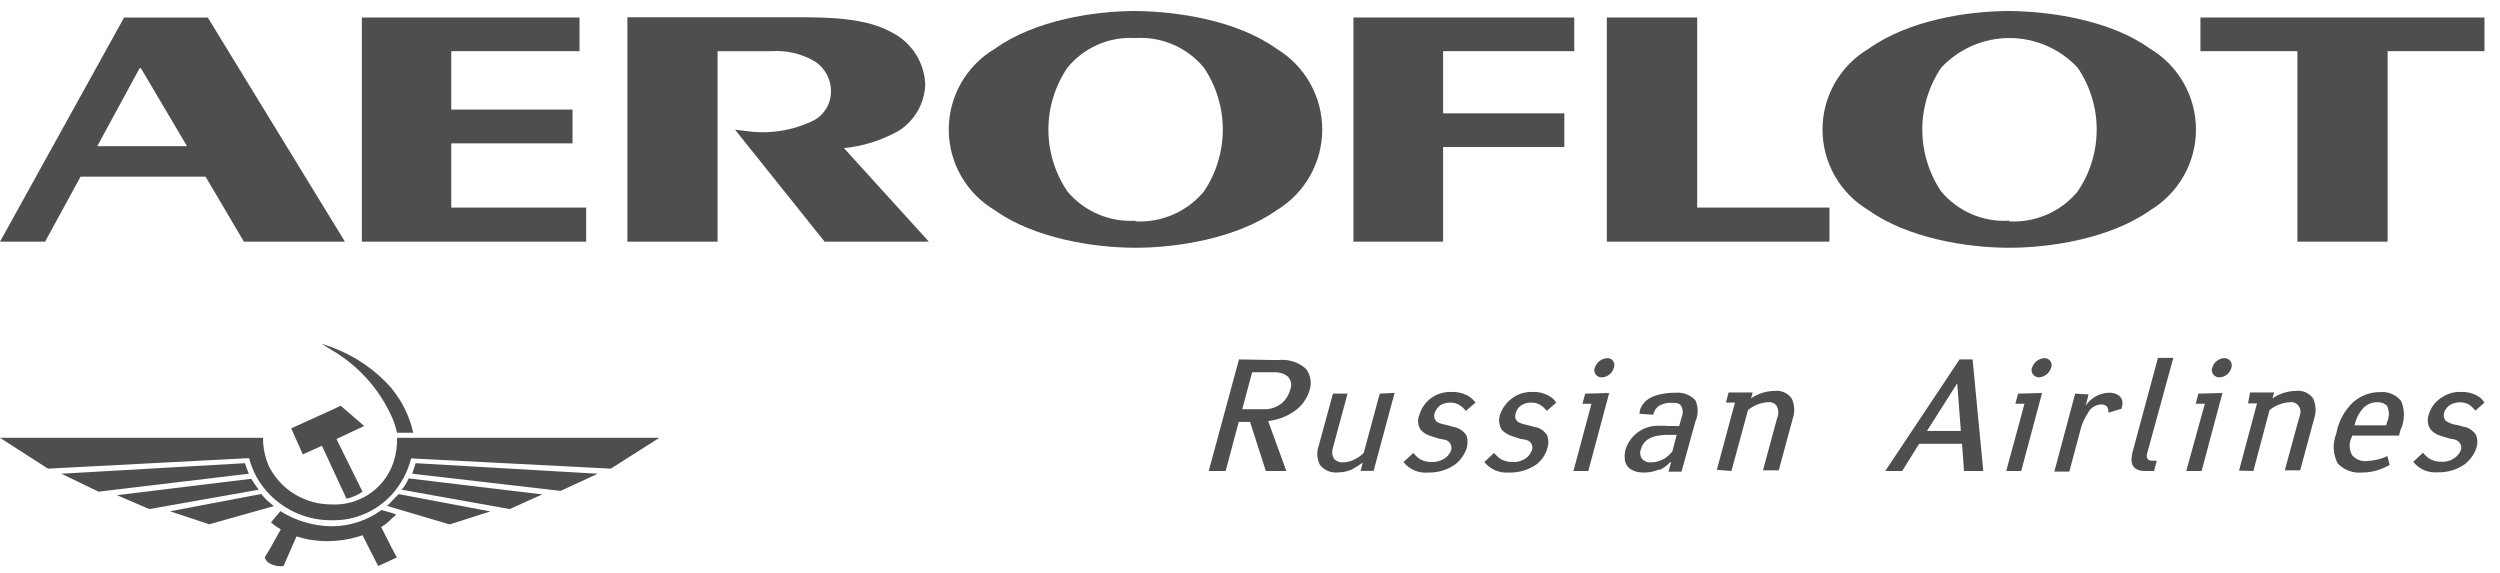 <?xml version="1.0" encoding="UTF-8"?> <svg xmlns="http://www.w3.org/2000/svg" width="144" height="33" viewBox="0 0 144 33" fill="none"><path fill-rule="evenodd" clip-rule="evenodd" d="M8.604 29.323L6.735 28.522L14.476 27.578C14.605 27.797 14.748 28.007 14.904 28.207L8.604 29.323ZM29.364 29.323L31.234 28.477L23.538 27.556C23.438 27.793 23.302 28.013 23.133 28.207L29.364 29.323ZM28.246 29.458L25.903 30.207L22.585 29.226L22.292 29.136C22.4 29.05 22.499 28.952 22.585 28.844C22.712 28.732 22.832 28.574 22.968 28.462L28.246 29.458ZM34.432 27.286L32.293 28.275L23.741 27.286L23.944 26.68L34.432 27.286ZM35.183 26.994L37.976 25.219H22.87C22.886 25.78 22.786 26.338 22.577 26.86C22.294 27.545 21.803 28.125 21.173 28.518C20.543 28.912 19.805 29.099 19.063 29.054C18.331 29.053 17.613 28.852 16.987 28.474C16.361 28.095 15.851 27.552 15.512 26.904C15.269 26.376 15.146 25.801 15.152 25.219H0L2.763 26.994L14.348 26.388C14.548 27.172 14.952 27.891 15.519 28.469C15.98 28.944 16.532 29.321 17.142 29.579C17.752 29.836 18.408 29.968 19.071 29.967C19.73 29.987 20.386 29.863 20.993 29.604C21.6 29.345 22.143 28.958 22.585 28.469C23.111 27.878 23.487 27.17 23.681 26.403L35.183 26.994ZM22.57 31.57L22.862 32.109L22.57 32.244L21.781 32.603L20.88 30.828C20.293 31.033 19.678 31.147 19.056 31.165C18.387 31.192 17.718 31.1 17.081 30.896L16.33 32.603C16.05 32.641 15.765 32.586 15.519 32.446C15.39 32.372 15.293 32.251 15.249 32.109L15.519 31.66L16.173 30.491C15.971 30.377 15.782 30.242 15.61 30.087L16.15 29.443C17.025 29.994 18.036 30.295 19.071 30.312C20.115 30.32 21.134 29.992 21.976 29.376L22.585 29.548L22.832 29.645C22.742 29.705 22.675 29.78 22.585 29.848C22.402 30.049 22.189 30.22 21.954 30.357L22.57 31.57ZM22.57 22.396C23.176 23.131 23.598 23.998 23.801 24.927H22.87C22.805 24.638 22.714 24.355 22.6 24.081C21.876 22.432 20.645 21.055 19.086 20.15C18.883 20.037 18.703 19.902 18.5 19.79L19.086 19.992C20.437 20.486 21.64 21.313 22.585 22.396H22.57ZM19.957 28.724C20.29 28.655 20.604 28.517 20.88 28.32L19.379 25.287L20.978 24.538L19.626 23.37L19.086 23.624L16.773 24.673L17.442 26.171L18.545 25.676L19.957 28.724ZM15.775 29.151C15.685 29.084 15.595 28.994 15.504 28.926C15.337 28.787 15.186 28.628 15.054 28.454L9.798 29.451L12.051 30.199L15.775 29.151ZM14.333 27.286C14.243 27.084 14.175 26.882 14.108 26.68L3.536 27.286L5.676 28.32L14.333 27.286Z" fill="#4E4E4E"></path><path d="M33.764 13.919V11.957H25.993V8.258H32.976V6.311H25.993V2.948H33.381V1.009H20.843V13.919H33.764Z" fill="#4E4E4E"></path><path d="M41.333 13.919V2.948H44.381C45.275 2.88 46.168 3.086 46.941 3.54C47.227 3.727 47.462 3.982 47.623 4.283C47.785 4.584 47.868 4.921 47.865 5.262C47.867 5.6 47.779 5.933 47.608 6.225C47.438 6.518 47.192 6.759 46.896 6.924C45.684 7.525 44.316 7.742 42.977 7.546L42.339 7.471L47.497 13.919H53.503L48.615 8.535C49.715 8.42 50.781 8.084 51.746 7.546C52.202 7.262 52.581 6.871 52.85 6.408C53.12 5.945 53.272 5.423 53.293 4.888C53.275 4.267 53.092 3.662 52.762 3.136C52.432 2.61 51.967 2.18 51.416 1.892C49.869 1.016 47.759 0.993 45.815 0.993H36.137V13.919H41.333Z" fill="#4E4E4E"></path><path d="M83.124 13.919V8.467H90.106V6.528H83.124V2.948H90.677V1.009H77.958V13.919H83.124Z" fill="#4E4E4E"></path><path d="M97.757 1.009H92.554V13.919H105.378V11.957H97.757V1.009Z" fill="#4E4E4E"></path><path d="M126.745 2.948H132.331V13.919H137.527V2.948H143.106V1.009H126.745V2.948Z" fill="#4E4E4E"></path><path d="M115.732 0.634C113.314 0.634 109.913 1.173 107.638 2.806C106.827 3.284 106.155 3.964 105.688 4.781C105.221 5.597 104.976 6.52 104.976 7.46C104.976 8.399 105.221 9.323 105.688 10.139C106.155 10.955 106.827 11.636 107.638 12.114C109.89 13.724 113.314 14.271 115.732 14.271C118.149 14.271 121.573 13.724 123.848 12.114C124.653 11.631 125.32 10.949 125.782 10.134C126.245 9.318 126.488 8.397 126.488 7.46C126.488 6.523 126.245 5.601 125.782 4.786C125.32 3.97 124.653 3.288 123.848 2.806C121.573 1.173 118.157 0.656 115.732 0.634ZM115.732 12.713C114.992 12.758 114.252 12.628 113.571 12.336C112.89 12.043 112.288 11.595 111.812 11.028C111.103 9.974 110.724 8.733 110.724 7.463C110.724 6.194 111.103 4.953 111.812 3.899C112.315 3.36 112.923 2.931 113.599 2.637C114.275 2.343 115.005 2.191 115.743 2.191C116.48 2.191 117.21 2.343 117.886 2.637C118.562 2.931 119.171 3.36 119.673 3.899C120.388 4.951 120.769 6.193 120.769 7.463C120.769 8.734 120.388 9.976 119.673 11.028C119.198 11.603 118.593 12.059 117.908 12.358C117.224 12.657 116.478 12.792 115.732 12.751V12.713Z" fill="#4E4E4E"></path><path d="M65.404 0.634C62.986 0.634 59.585 1.173 57.31 2.806C56.499 3.284 55.827 3.964 55.36 4.781C54.893 5.597 54.648 6.52 54.648 7.46C54.648 8.399 54.893 9.323 55.36 10.139C55.827 10.955 56.499 11.636 57.31 12.114C59.562 13.724 62.986 14.271 65.404 14.271C67.821 14.271 71.245 13.724 73.528 12.114C74.331 11.63 74.996 10.947 75.457 10.132C75.918 9.316 76.161 8.396 76.161 7.46C76.161 6.523 75.918 5.603 75.457 4.788C74.996 3.972 74.331 3.289 73.528 2.806C71.245 1.173 67.821 0.656 65.404 0.634ZM65.404 12.713C64.664 12.758 63.923 12.629 63.243 12.336C62.562 12.044 61.959 11.596 61.484 11.028C60.77 9.976 60.388 8.734 60.388 7.463C60.388 6.193 60.77 4.951 61.484 3.899C61.954 3.323 62.555 2.868 63.237 2.571C63.918 2.274 64.661 2.144 65.404 2.191C66.149 2.145 66.895 2.275 67.581 2.572C68.266 2.869 68.871 3.324 69.346 3.899C70.055 4.953 70.434 6.194 70.434 7.463C70.434 8.733 70.055 9.974 69.346 11.028C68.869 11.602 68.264 12.057 67.579 12.356C66.895 12.655 66.15 12.79 65.404 12.751V12.713Z" fill="#4E4E4E"></path><path d="M2.598 13.919L4.64 10.175H11.84L14.048 13.919H19.867L11.968 1.009H7.148L0 13.919H2.598ZM5.601 8.422L8.041 3.929H8.116L10.774 8.422H5.601Z" fill="#4E4E4E"></path><path d="M79.474 22.673L78.55 26.088C78.417 26.224 78.263 26.338 78.092 26.425C77.864 26.558 77.606 26.63 77.341 26.634C77.243 26.639 77.145 26.62 77.055 26.58C76.965 26.54 76.885 26.479 76.823 26.402C76.773 26.309 76.742 26.206 76.735 26.1C76.727 25.994 76.742 25.888 76.778 25.788L77.619 22.673H76.778L75.96 25.669C75.894 25.848 75.866 26.039 75.878 26.23C75.889 26.42 75.94 26.607 76.028 26.777C76.15 26.932 76.31 27.054 76.492 27.13C76.675 27.206 76.874 27.234 77.071 27.211C77.354 27.21 77.632 27.148 77.89 27.031C78.099 26.912 78.302 26.782 78.498 26.642L78.37 27.121H79.121L80.33 22.628L79.474 22.673Z" fill="#4E4E4E"></path><path d="M84.992 23.19C84.859 23.011 84.687 22.865 84.489 22.763C84.214 22.627 83.909 22.563 83.603 22.576C83.231 22.563 82.862 22.66 82.544 22.853C82.161 23.091 81.881 23.462 81.756 23.894C81.696 24.031 81.671 24.18 81.683 24.329C81.695 24.478 81.743 24.622 81.824 24.748C81.995 24.943 82.223 25.079 82.477 25.137L82.905 25.272C83.13 25.317 83.363 25.317 83.498 25.497C83.546 25.556 83.58 25.627 83.595 25.703C83.611 25.778 83.609 25.857 83.588 25.931C83.527 26.101 83.417 26.249 83.272 26.358C83.038 26.535 82.748 26.625 82.454 26.612C82.223 26.616 81.996 26.559 81.794 26.448C81.647 26.349 81.518 26.228 81.411 26.088L80.84 26.612C81.005 26.823 81.221 26.99 81.468 27.096C81.715 27.202 81.984 27.244 82.252 27.219C82.818 27.235 83.374 27.067 83.836 26.74C84.127 26.504 84.347 26.193 84.474 25.841C84.548 25.597 84.548 25.336 84.474 25.092C84.391 24.96 84.282 24.848 84.152 24.761C84.023 24.674 83.877 24.616 83.723 24.59L83.408 24.5C83.002 24.41 82.814 24.366 82.725 24.253C82.635 24.141 82.567 24.051 82.635 23.782C82.701 23.612 82.809 23.463 82.95 23.347C83.129 23.24 83.334 23.186 83.543 23.19C83.738 23.184 83.929 23.239 84.091 23.347C84.221 23.435 84.335 23.544 84.429 23.669L84.992 23.19Z" fill="#4E4E4E"></path><path d="M89.641 23.19C89.519 23.004 89.347 22.856 89.145 22.763C88.881 22.627 88.586 22.563 88.289 22.576C87.914 22.56 87.543 22.657 87.223 22.853C86.835 23.094 86.543 23.462 86.397 23.894C86.352 24.035 86.338 24.184 86.355 24.331C86.372 24.478 86.419 24.62 86.495 24.748C86.672 24.936 86.898 25.071 87.148 25.137L87.553 25.272C87.786 25.317 88.011 25.317 88.169 25.497C88.218 25.556 88.25 25.628 88.262 25.705C88.274 25.781 88.265 25.859 88.237 25.931C88.175 26.095 88.074 26.241 87.944 26.358C87.71 26.536 87.42 26.627 87.125 26.612C86.89 26.614 86.658 26.557 86.45 26.448C86.303 26.347 86.171 26.226 86.059 26.088L85.496 26.612C85.666 26.822 85.885 26.987 86.133 27.093C86.382 27.199 86.653 27.242 86.923 27.219C87.491 27.235 88.05 27.067 88.514 26.74C88.805 26.51 89.017 26.196 89.123 25.841C89.208 25.599 89.208 25.335 89.123 25.092C89.046 24.955 88.938 24.838 88.808 24.751C88.677 24.664 88.528 24.609 88.372 24.59L88.049 24.501C87.658 24.411 87.486 24.366 87.388 24.253C87.29 24.141 87.238 24.051 87.305 23.782C87.36 23.606 87.471 23.454 87.621 23.347C87.789 23.241 87.985 23.186 88.184 23.19C88.386 23.179 88.587 23.234 88.755 23.347C88.885 23.435 88.999 23.544 89.093 23.669L89.641 23.19Z" fill="#4E4E4E"></path><path d="M91.307 22.674L91.149 23.258H91.667L90.631 27.129H91.487L92.689 22.636L91.307 22.674ZM91.855 21.176C91.832 21.24 91.825 21.309 91.834 21.376C91.844 21.444 91.869 21.508 91.909 21.563C91.949 21.619 92.002 21.663 92.063 21.694C92.124 21.724 92.192 21.739 92.26 21.737C92.422 21.731 92.577 21.673 92.703 21.572C92.829 21.471 92.918 21.332 92.959 21.176C92.985 21.113 92.994 21.044 92.986 20.976C92.978 20.908 92.952 20.843 92.911 20.788C92.87 20.733 92.816 20.69 92.753 20.662C92.691 20.634 92.622 20.623 92.553 20.629C92.392 20.643 92.239 20.706 92.114 20.808C91.989 20.912 91.899 21.05 91.855 21.206V21.176Z" fill="#4E4E4E"></path><path d="M99.731 27.129L100.684 23.624C101.008 23.349 101.415 23.188 101.84 23.168C101.942 23.153 102.045 23.169 102.137 23.213C102.229 23.257 102.306 23.327 102.358 23.415C102.406 23.522 102.431 23.638 102.431 23.756C102.431 23.873 102.406 23.989 102.358 24.096L101.548 27.091H102.456L103.267 24.096C103.395 23.717 103.371 23.304 103.199 22.943C103.086 22.79 102.934 22.669 102.758 22.594C102.583 22.519 102.39 22.492 102.201 22.516C101.723 22.525 101.258 22.673 100.864 22.943L100.954 22.606H99.566L99.415 23.19H99.933L98.89 27.062L99.731 27.129Z" fill="#4E4E4E"></path><path d="M71.365 20.703L69.623 27.128H70.599L71.35 24.305H72.003L72.912 27.128H74.091L73.047 24.253C73.586 24.19 74.101 23.998 74.549 23.691C74.97 23.401 75.281 22.975 75.427 22.485C75.499 22.277 75.518 22.055 75.482 21.838C75.447 21.622 75.358 21.417 75.224 21.242C75.007 21.049 74.75 20.904 74.472 20.818C74.193 20.731 73.9 20.705 73.61 20.74L71.365 20.703ZM72.979 23.571H71.553L72.123 21.444H73.415C73.685 21.432 73.95 21.514 74.166 21.676C74.263 21.772 74.33 21.894 74.359 22.027C74.386 22.16 74.374 22.299 74.323 22.425C74.239 22.756 74.049 23.051 73.783 23.264C73.548 23.437 73.27 23.543 72.979 23.571Z" fill="#4E4E4E"></path><path d="M95.534 24.523C95.108 24.514 94.691 24.644 94.346 24.894C94.001 25.145 93.749 25.501 93.627 25.909C93.602 26.004 93.587 26.102 93.582 26.201V26.358C93.582 26.852 93.942 27.219 94.693 27.219C94.982 27.22 95.268 27.164 95.534 27.054C95.564 27.06 95.595 27.06 95.624 27.054C95.844 26.944 96.042 26.797 96.21 26.62H96.255L96.105 27.167H96.856L97.651 24.291C97.741 24.096 97.787 23.884 97.787 23.669C97.787 23.455 97.741 23.243 97.651 23.048C97.506 22.897 97.329 22.781 97.133 22.707C96.937 22.633 96.727 22.604 96.518 22.621C96.189 22.616 95.861 22.654 95.542 22.733C94.746 22.936 94.453 23.407 94.431 23.834L95.227 23.887C95.268 23.687 95.379 23.509 95.542 23.385C95.782 23.243 96.06 23.18 96.338 23.205C96.518 23.205 96.743 23.205 96.833 23.385C96.885 23.474 96.917 23.573 96.924 23.675C96.932 23.778 96.916 23.881 96.878 23.977L96.721 24.538H96.082C95.9 24.521 95.717 24.516 95.534 24.523ZM95.534 26.56C95.402 26.608 95.262 26.631 95.121 26.628C95.022 26.64 94.92 26.629 94.826 26.593C94.732 26.558 94.647 26.5 94.581 26.425C94.525 26.349 94.489 26.259 94.477 26.164C94.466 26.07 94.478 25.974 94.513 25.886C94.566 25.668 94.693 25.474 94.874 25.339C95.069 25.202 95.296 25.117 95.534 25.092C95.668 25.064 95.803 25.049 95.94 25.047H96.578L96.33 25.991C96.208 26.151 96.061 26.29 95.895 26.403C95.783 26.473 95.662 26.526 95.534 26.56Z" fill="#4E4E4E"></path><path d="M116.242 22.673L116.084 23.257H116.61L115.559 27.129H116.422L117.623 22.636L116.242 22.673ZM117.038 21.175C117.016 21.24 117.01 21.309 117.021 21.377C117.032 21.444 117.058 21.508 117.099 21.563C117.139 21.618 117.192 21.662 117.253 21.693C117.315 21.723 117.382 21.738 117.451 21.737C117.61 21.724 117.762 21.664 117.887 21.564C118.011 21.464 118.103 21.328 118.149 21.175C118.173 21.111 118.181 21.043 118.171 20.975C118.162 20.907 118.135 20.843 118.094 20.788C118.052 20.734 117.998 20.691 117.936 20.663C117.873 20.635 117.804 20.623 117.736 20.629C117.575 20.643 117.421 20.705 117.297 20.808C117.172 20.911 117.081 21.05 117.038 21.205V21.175Z" fill="#4E4E4E"></path><path d="M119.53 22.673L118.329 27.166H119.192L119.876 24.605C119.968 24.32 120.097 24.048 120.258 23.796C120.328 23.654 120.434 23.533 120.566 23.445C120.698 23.357 120.851 23.305 121.009 23.294C121.135 23.285 121.259 23.326 121.355 23.407C121.425 23.516 121.456 23.645 121.445 23.774L122.196 23.542C122.346 23.092 122.196 22.845 121.925 22.71C121.781 22.647 121.625 22.616 121.467 22.62C121.201 22.63 120.94 22.703 120.708 22.832C120.475 22.963 120.277 23.147 120.131 23.369L120.303 22.718L119.53 22.673Z" fill="#4E4E4E"></path><path d="M124.298 20.614L122.871 25.909C122.759 26.313 122.549 27.13 123.57 27.13H124.073L124.23 26.538H123.983C123.555 26.538 123.66 26.178 123.682 26.089L125.184 20.614H124.298Z" fill="#4E4E4E"></path><path d="M126.625 22.673L126.475 23.257H127L125.927 27.129H126.813L128.014 22.636L126.625 22.673ZM127.421 21.175C127.399 21.24 127.393 21.309 127.404 21.376C127.415 21.444 127.441 21.508 127.482 21.562C127.522 21.617 127.575 21.662 127.637 21.692C127.698 21.723 127.765 21.738 127.834 21.737C127.995 21.731 128.151 21.673 128.276 21.572C128.402 21.47 128.492 21.331 128.532 21.175C128.552 21.112 128.557 21.045 128.546 20.979C128.535 20.914 128.509 20.852 128.47 20.799C128.43 20.745 128.378 20.702 128.319 20.672C128.259 20.643 128.193 20.628 128.127 20.629C127.962 20.634 127.804 20.693 127.676 20.798C127.548 20.902 127.459 21.045 127.421 21.205V21.175Z" fill="#4E4E4E"></path><path d="M129.794 27.129L130.725 23.624C131.059 23.35 131.472 23.19 131.903 23.168C132.005 23.153 132.108 23.169 132.2 23.213C132.292 23.257 132.369 23.327 132.422 23.415C132.587 23.624 132.474 23.961 132.422 24.096L131.603 27.092H132.489L133.3 24.096C133.424 23.717 133.4 23.305 133.232 22.943C133.12 22.789 132.967 22.668 132.792 22.593C132.616 22.518 132.423 22.491 132.234 22.516C131.756 22.525 131.291 22.673 130.897 22.943L130.987 22.606H129.606L129.486 23.235H130.004L128.968 27.107L129.794 27.129Z" fill="#4E4E4E"></path><path d="M143.105 23.19C142.99 23.006 142.827 22.859 142.632 22.763C142.365 22.628 142.068 22.564 141.769 22.575C141.396 22.558 141.027 22.655 140.71 22.852C140.31 23.078 140.016 23.453 139.892 23.894C139.843 24.032 139.828 24.18 139.846 24.325C139.864 24.471 139.916 24.61 139.997 24.732C140.163 24.926 140.387 25.062 140.635 25.122L141.071 25.256C141.289 25.301 141.521 25.301 141.649 25.481C141.705 25.537 141.744 25.607 141.762 25.684C141.779 25.761 141.774 25.841 141.747 25.915C141.686 26.085 141.576 26.234 141.431 26.342C141.2 26.526 140.908 26.617 140.613 26.597C140.382 26.599 140.155 26.542 139.952 26.432C139.806 26.334 139.676 26.212 139.569 26.073L139.006 26.597C139.169 26.809 139.384 26.975 139.629 27.081C139.875 27.188 140.144 27.23 140.41 27.204C140.977 27.223 141.534 27.054 141.994 26.724C142.285 26.488 142.506 26.178 142.632 25.826C142.718 25.583 142.718 25.319 142.632 25.077C142.553 24.942 142.444 24.827 142.314 24.741C142.184 24.654 142.037 24.597 141.881 24.575L141.559 24.485C141.314 24.46 141.079 24.375 140.875 24.238C140.819 24.175 140.782 24.097 140.766 24.014C140.75 23.931 140.757 23.846 140.785 23.766C140.841 23.589 140.955 23.436 141.108 23.332C141.285 23.227 141.488 23.173 141.694 23.175C141.893 23.168 142.09 23.223 142.257 23.332C142.379 23.424 142.488 23.532 142.58 23.654L143.105 23.19Z" fill="#4E4E4E"></path><path d="M108.591 27.128H109.567L110.543 25.563H113.013L113.126 27.128H114.237L113.621 20.703H112.87L108.591 27.128ZM110.993 24.822L112.735 22.081L112.945 24.822H110.993Z" fill="#4E4E4E"></path><path d="M135.492 25.092H138.188L138.255 24.8C138.385 24.537 138.457 24.249 138.466 23.956C138.476 23.663 138.421 23.371 138.308 23.1C138.164 22.922 137.979 22.781 137.768 22.691C137.558 22.601 137.328 22.564 137.099 22.584C136.524 22.582 135.969 22.79 135.537 23.168C135.03 23.653 134.69 24.288 134.569 24.98C134.458 25.255 134.408 25.55 134.422 25.846C134.437 26.142 134.515 26.432 134.651 26.695C134.828 26.88 135.043 27.023 135.282 27.114C135.521 27.205 135.778 27.241 136.033 27.219C136.375 27.221 136.715 27.166 137.039 27.054C137.248 26.979 137.451 26.889 137.647 26.785L137.512 26.268C137.323 26.359 137.124 26.429 136.919 26.477C136.708 26.521 136.495 26.548 136.281 26.56C136.133 26.568 135.985 26.542 135.849 26.485C135.712 26.428 135.59 26.341 135.492 26.23C135.405 26.085 135.354 25.921 135.342 25.752C135.33 25.582 135.358 25.413 135.425 25.257L135.492 25.092ZM135.627 24.5L135.672 24.306C135.767 23.988 135.937 23.698 136.168 23.459C136.374 23.273 136.641 23.169 136.919 23.168C137.023 23.16 137.127 23.174 137.226 23.209C137.324 23.244 137.414 23.298 137.49 23.37C137.562 23.518 137.599 23.681 137.599 23.845C137.599 24.01 137.562 24.173 137.49 24.321L137.444 24.5H135.627Z" fill="#4E4E4E"></path></svg> 